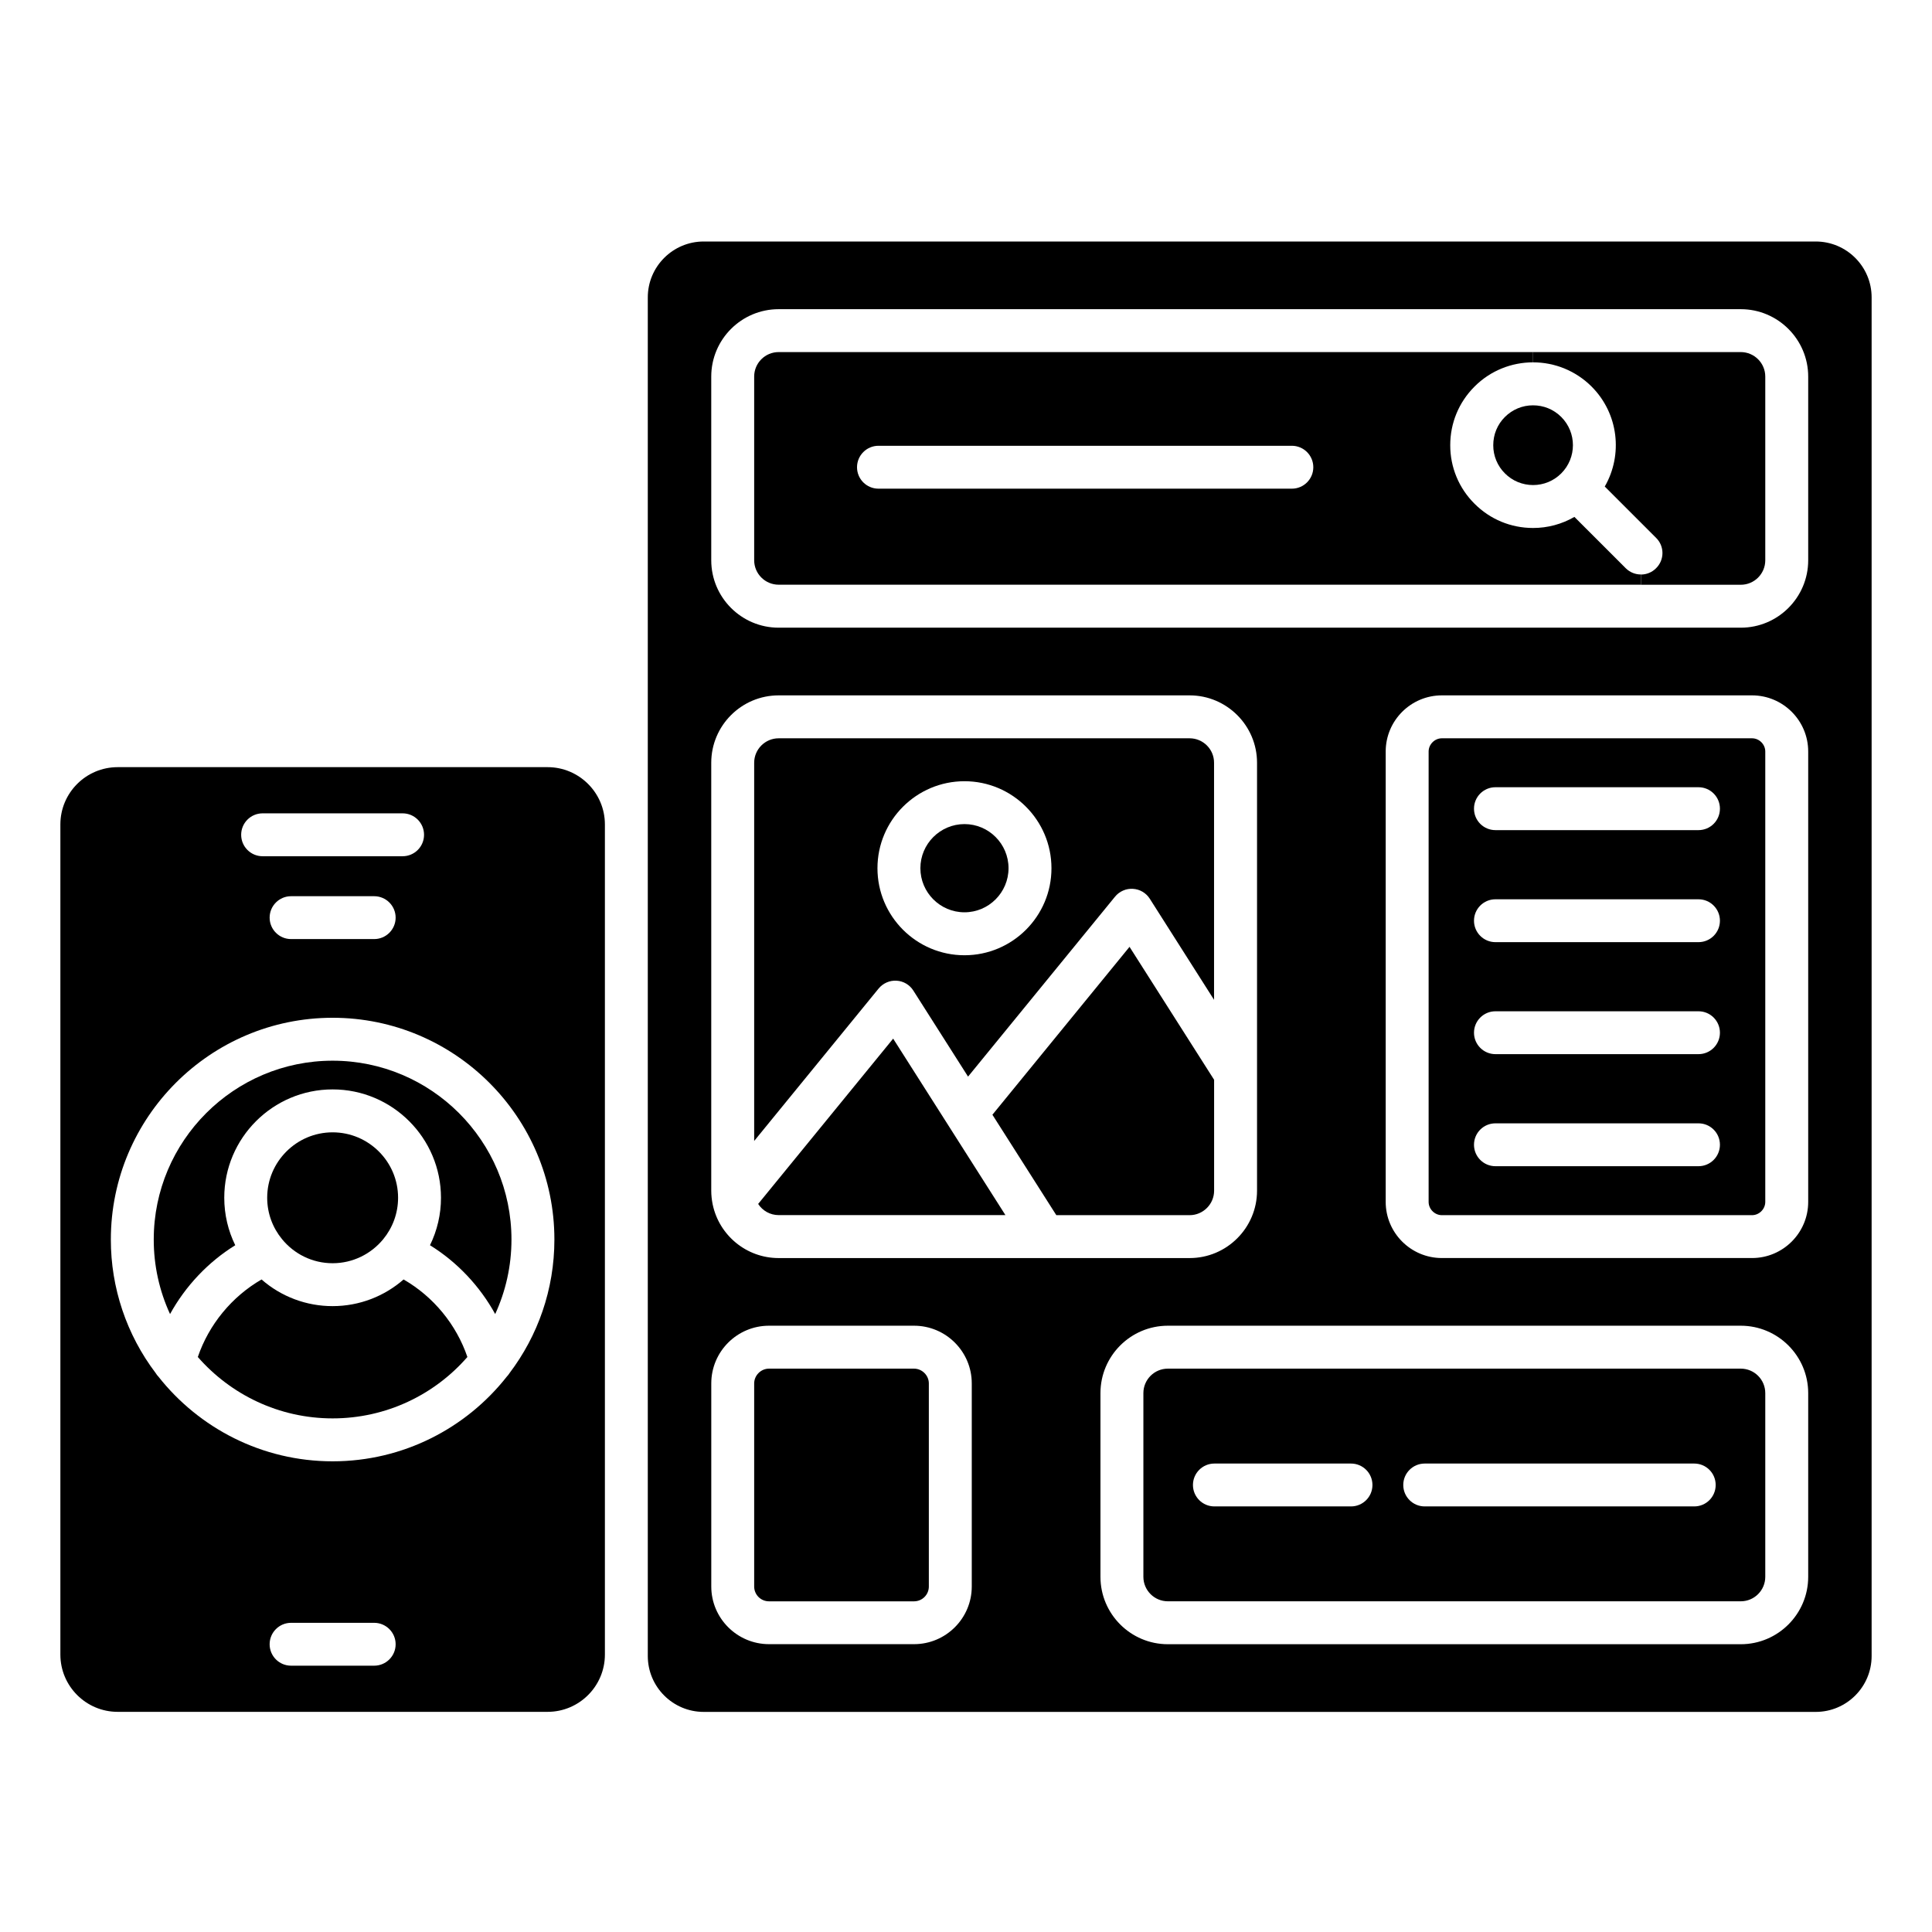 <svg width="64" height="64" viewBox="0 0 64 64" fill="none" xmlns="http://www.w3.org/2000/svg">
<path d="M18.14 25.413H3.898C2.851 25.413 2 26.264 2 27.31V54.81C2 55.856 2.851 56.707 3.898 56.707H18.14C19.186 56.707 20.038 55.856 20.038 54.81V27.312C20.039 26.265 19.186 25.413 18.14 25.413ZM8.699 26.943H13.337C13.729 26.943 14.047 27.261 14.047 27.654C14.047 28.046 13.729 28.364 13.337 28.364H8.699C8.307 28.364 7.989 28.046 7.989 27.654C7.989 27.261 8.307 26.943 8.699 26.943ZM13.106 30.398C13.106 30.79 12.787 31.108 12.395 31.108H9.642C9.25 31.108 8.932 30.79 8.932 30.398C8.932 30.006 9.25 29.688 9.642 29.688H12.395C12.787 29.688 13.106 30.006 13.106 30.398ZM12.395 55.178H9.642C9.25 55.178 8.932 54.861 8.932 54.468C8.932 54.076 9.25 53.758 9.642 53.758H12.395C12.787 53.758 13.106 54.076 13.106 54.468C13.106 54.861 12.787 55.178 12.395 55.178ZM16.879 45.486C16.854 45.528 16.821 45.567 16.788 45.603C15.443 47.311 13.355 48.408 11.018 48.408C8.68 48.408 6.592 47.308 5.247 45.602C5.213 45.567 5.183 45.528 5.158 45.486C4.192 44.213 3.67 42.659 3.672 41.061C3.672 37.011 6.967 33.715 11.018 33.715C15.069 33.715 18.365 37.011 18.365 41.061C18.365 42.722 17.812 44.255 16.879 45.486Z" fill="black"/>
<path d="M16.943 41.061C16.943 41.942 16.749 42.778 16.404 43.53C15.893 42.603 15.147 41.809 14.244 41.25C14.484 40.76 14.609 40.222 14.608 39.677C14.608 37.699 12.998 36.088 11.018 36.088C9.04 36.088 7.429 37.697 7.429 39.677C7.429 40.241 7.56 40.775 7.793 41.25C6.891 41.809 6.144 42.603 5.633 43.53C5.276 42.756 5.092 41.914 5.093 41.061C5.093 37.794 7.752 35.137 11.018 35.137C14.286 35.137 16.943 37.795 16.943 41.061Z" fill="black"/>
<path d="M13.187 39.677C13.187 40.195 13.004 40.672 12.698 41.046C12.695 41.049 12.693 41.052 12.69 41.056C12.292 41.537 11.691 41.846 11.018 41.846C10.341 41.846 9.736 41.533 9.34 41.045C9.034 40.671 8.851 40.195 8.851 39.677C8.851 38.483 9.824 37.51 11.018 37.51C12.214 37.51 13.187 38.483 13.187 39.677ZM15.483 44.952C14.398 46.198 12.799 46.986 11.018 46.986C9.239 46.986 7.64 46.196 6.553 44.952C6.92 43.877 7.679 42.953 8.664 42.384C9.315 42.954 10.151 43.268 11.017 43.267C11.915 43.267 12.739 42.935 13.369 42.384C14.359 42.953 15.116 43.877 15.483 44.952ZM33.306 40.252H25.795C25.51 40.252 25.261 40.106 25.115 39.882L29.587 34.406L33.306 40.252ZM31.95 27.299C32.755 27.299 33.409 27.955 33.409 28.76C33.409 29.565 32.754 30.221 31.95 30.221C31.143 30.221 30.489 29.565 30.489 28.76C30.489 27.955 31.145 27.299 31.95 27.299Z" fill="black"/>
<path d="M60.148 8H23.311C22.29 8 21.459 8.83 21.459 9.852V54.857C21.459 55.879 22.29 56.709 23.311 56.709H60.148C61.17 56.709 62 55.879 62 54.857V9.852C62 8.83 61.17 8 60.148 8ZM23.561 25.267C23.561 24.038 24.561 23.035 25.794 23.035H39.408C40.639 23.035 41.641 24.037 41.641 25.267V39.443C41.641 40.672 40.64 41.675 39.408 41.675H25.794C24.721 41.675 23.823 40.915 23.61 39.905C23.608 39.901 23.607 39.896 23.607 39.892C23.578 39.747 23.561 39.596 23.561 39.443V25.267ZM32.191 52.555C32.191 53.608 31.334 54.465 30.279 54.465H25.475C24.421 54.465 23.562 53.608 23.562 52.555V45.827C23.562 44.773 24.419 43.916 25.475 43.916H30.279C31.334 43.916 32.191 44.773 32.191 45.827V52.555ZM59.899 52.234C59.899 53.465 58.897 54.467 57.666 54.467H38.687C37.456 54.467 36.454 53.466 36.454 52.234V46.149C36.454 44.918 37.454 43.916 38.687 43.916H57.666C58.895 43.916 59.899 44.917 59.899 46.149V52.234ZM59.899 39.814C59.899 40.84 59.064 41.674 58.039 41.674H47.763C46.738 41.674 45.903 40.84 45.903 39.814V24.895C45.903 23.869 46.738 23.035 47.763 23.035H58.039C59.064 23.035 59.899 23.869 59.899 24.895V39.814ZM59.899 18.56C59.899 19.791 58.897 20.793 57.666 20.793H25.794C24.563 20.793 23.561 19.792 23.561 18.56V12.475C23.561 11.244 24.561 10.242 25.794 10.242H57.666C58.895 10.242 59.899 11.243 59.899 12.475V18.56Z" fill="black"/>
<path d="M58.477 12.475V18.56C58.477 19.008 58.113 19.371 57.666 19.371H54.359V19.032C54.541 19.032 54.723 18.962 54.861 18.822C55.141 18.545 55.141 18.094 54.861 17.818L53.16 16.117C53.765 15.067 53.62 13.703 52.724 12.806C52.469 12.551 52.167 12.349 51.834 12.211C51.501 12.073 51.144 12.003 50.784 12.003V11.663H57.666C58.113 11.664 58.477 12.027 58.477 12.475Z" fill="black"/>
<path d="M51.719 15.681C51.596 15.804 51.451 15.901 51.291 15.968C51.131 16.034 50.959 16.068 50.786 16.068C50.612 16.068 50.44 16.034 50.28 15.968C50.12 15.902 49.974 15.804 49.852 15.681C49.729 15.559 49.632 15.414 49.565 15.253C49.499 15.093 49.465 14.921 49.466 14.748C49.466 14.572 49.499 14.399 49.565 14.241C49.631 14.081 49.728 13.935 49.852 13.813C49.974 13.69 50.12 13.593 50.28 13.526C50.44 13.46 50.612 13.426 50.786 13.427C51.125 13.427 51.462 13.555 51.719 13.813C52.234 14.328 52.234 15.165 51.719 15.681Z" fill="black"/>
<path d="M53.855 18.824L52.154 17.123C51.738 17.364 51.265 17.491 50.784 17.49C50.05 17.49 49.362 17.204 48.845 16.686C48.589 16.432 48.386 16.13 48.248 15.797C48.11 15.464 48.04 15.107 48.041 14.746C48.041 14.013 48.326 13.325 48.845 12.806C49.379 12.271 50.081 12.003 50.784 12.003V11.663H25.794C25.347 11.663 24.983 12.026 24.983 12.473V18.559C24.983 19.006 25.347 19.369 25.794 19.369H54.359V19.03C54.178 19.032 53.995 18.962 53.855 18.824ZM42.794 16.188H29.101C28.708 16.188 28.39 15.87 28.39 15.478C28.39 15.086 28.708 14.767 29.101 14.767H42.794C43.187 14.767 43.505 15.086 43.505 15.478C43.505 15.87 43.187 16.188 42.794 16.188ZM39.408 24.457H25.794C25.347 24.457 24.983 24.821 24.983 25.267V37.796L29.106 32.746C29.251 32.571 29.472 32.472 29.699 32.487C29.927 32.499 30.134 32.622 30.256 32.815L32.068 35.664L36.937 29.703C37.008 29.616 37.099 29.547 37.202 29.502C37.305 29.456 37.417 29.437 37.53 29.444C37.757 29.456 37.965 29.579 38.087 29.77L40.217 33.12V25.267C40.219 24.821 39.854 24.457 39.408 24.457ZM31.95 31.644C30.36 31.644 29.067 30.351 29.067 28.761C29.067 27.172 30.36 25.879 31.95 25.879C33.539 25.879 34.831 27.172 34.831 28.761C34.833 30.349 33.541 31.644 31.95 31.644Z" fill="black"/>
<path d="M40.219 35.769V39.443C40.219 39.889 39.854 40.254 39.408 40.254H34.992L32.875 36.927L37.417 31.365L40.219 35.769ZM58.039 24.457H47.763C47.526 24.457 47.325 24.658 47.325 24.895V39.815C47.325 40.053 47.526 40.254 47.763 40.254H58.039C58.276 40.254 58.477 40.053 58.477 39.815V24.895C58.477 24.656 58.276 24.457 58.039 24.457ZM56.265 38.632H49.538C49.146 38.632 48.828 38.314 48.828 37.922C48.828 37.528 49.146 37.212 49.538 37.212H56.265C56.657 37.212 56.975 37.528 56.975 37.922C56.975 38.313 56.657 38.632 56.265 38.632ZM56.265 34.92H49.538C49.146 34.92 48.828 34.602 48.828 34.21C48.828 33.818 49.146 33.5 49.538 33.5H56.265C56.657 33.5 56.975 33.818 56.975 34.21C56.975 34.602 56.657 34.92 56.265 34.92ZM56.265 31.21H49.538C49.146 31.21 48.828 30.892 48.828 30.5C48.828 30.108 49.146 29.79 49.538 29.79H56.265C56.657 29.79 56.975 30.108 56.975 30.5C56.975 30.892 56.657 31.21 56.265 31.21ZM56.265 27.499H49.538C49.146 27.499 48.828 27.182 48.828 26.788C48.828 26.396 49.146 26.078 49.538 26.078H56.265C56.657 26.078 56.975 26.396 56.975 26.788C56.975 27.182 56.657 27.499 56.265 27.499ZM57.666 45.338H38.687C38.24 45.338 37.876 45.701 37.876 46.149V52.234C37.876 52.682 38.24 53.045 38.687 53.045H57.666C58.113 53.045 58.477 52.682 58.477 52.234V46.149C58.477 45.701 58.113 45.338 57.666 45.338ZM44.754 49.902H40.228C39.836 49.902 39.518 49.584 39.518 49.192C39.518 48.8 39.836 48.482 40.228 48.482H44.754C45.146 48.482 45.464 48.8 45.464 49.192C45.465 49.584 45.146 49.902 44.754 49.902ZM56.124 49.902H47.195C46.803 49.902 46.485 49.584 46.485 49.192C46.485 48.8 46.803 48.482 47.195 48.482H56.124C56.518 48.482 56.834 48.8 56.834 49.192C56.834 49.584 56.518 49.902 56.124 49.902ZM30.769 45.828V52.556C30.769 52.827 30.549 53.046 30.278 53.046H25.474C25.203 53.046 24.983 52.827 24.983 52.556V45.828C24.983 45.561 25.207 45.338 25.474 45.338H30.278C30.545 45.338 30.769 45.561 30.769 45.828Z" fill="black"/>
</svg>

